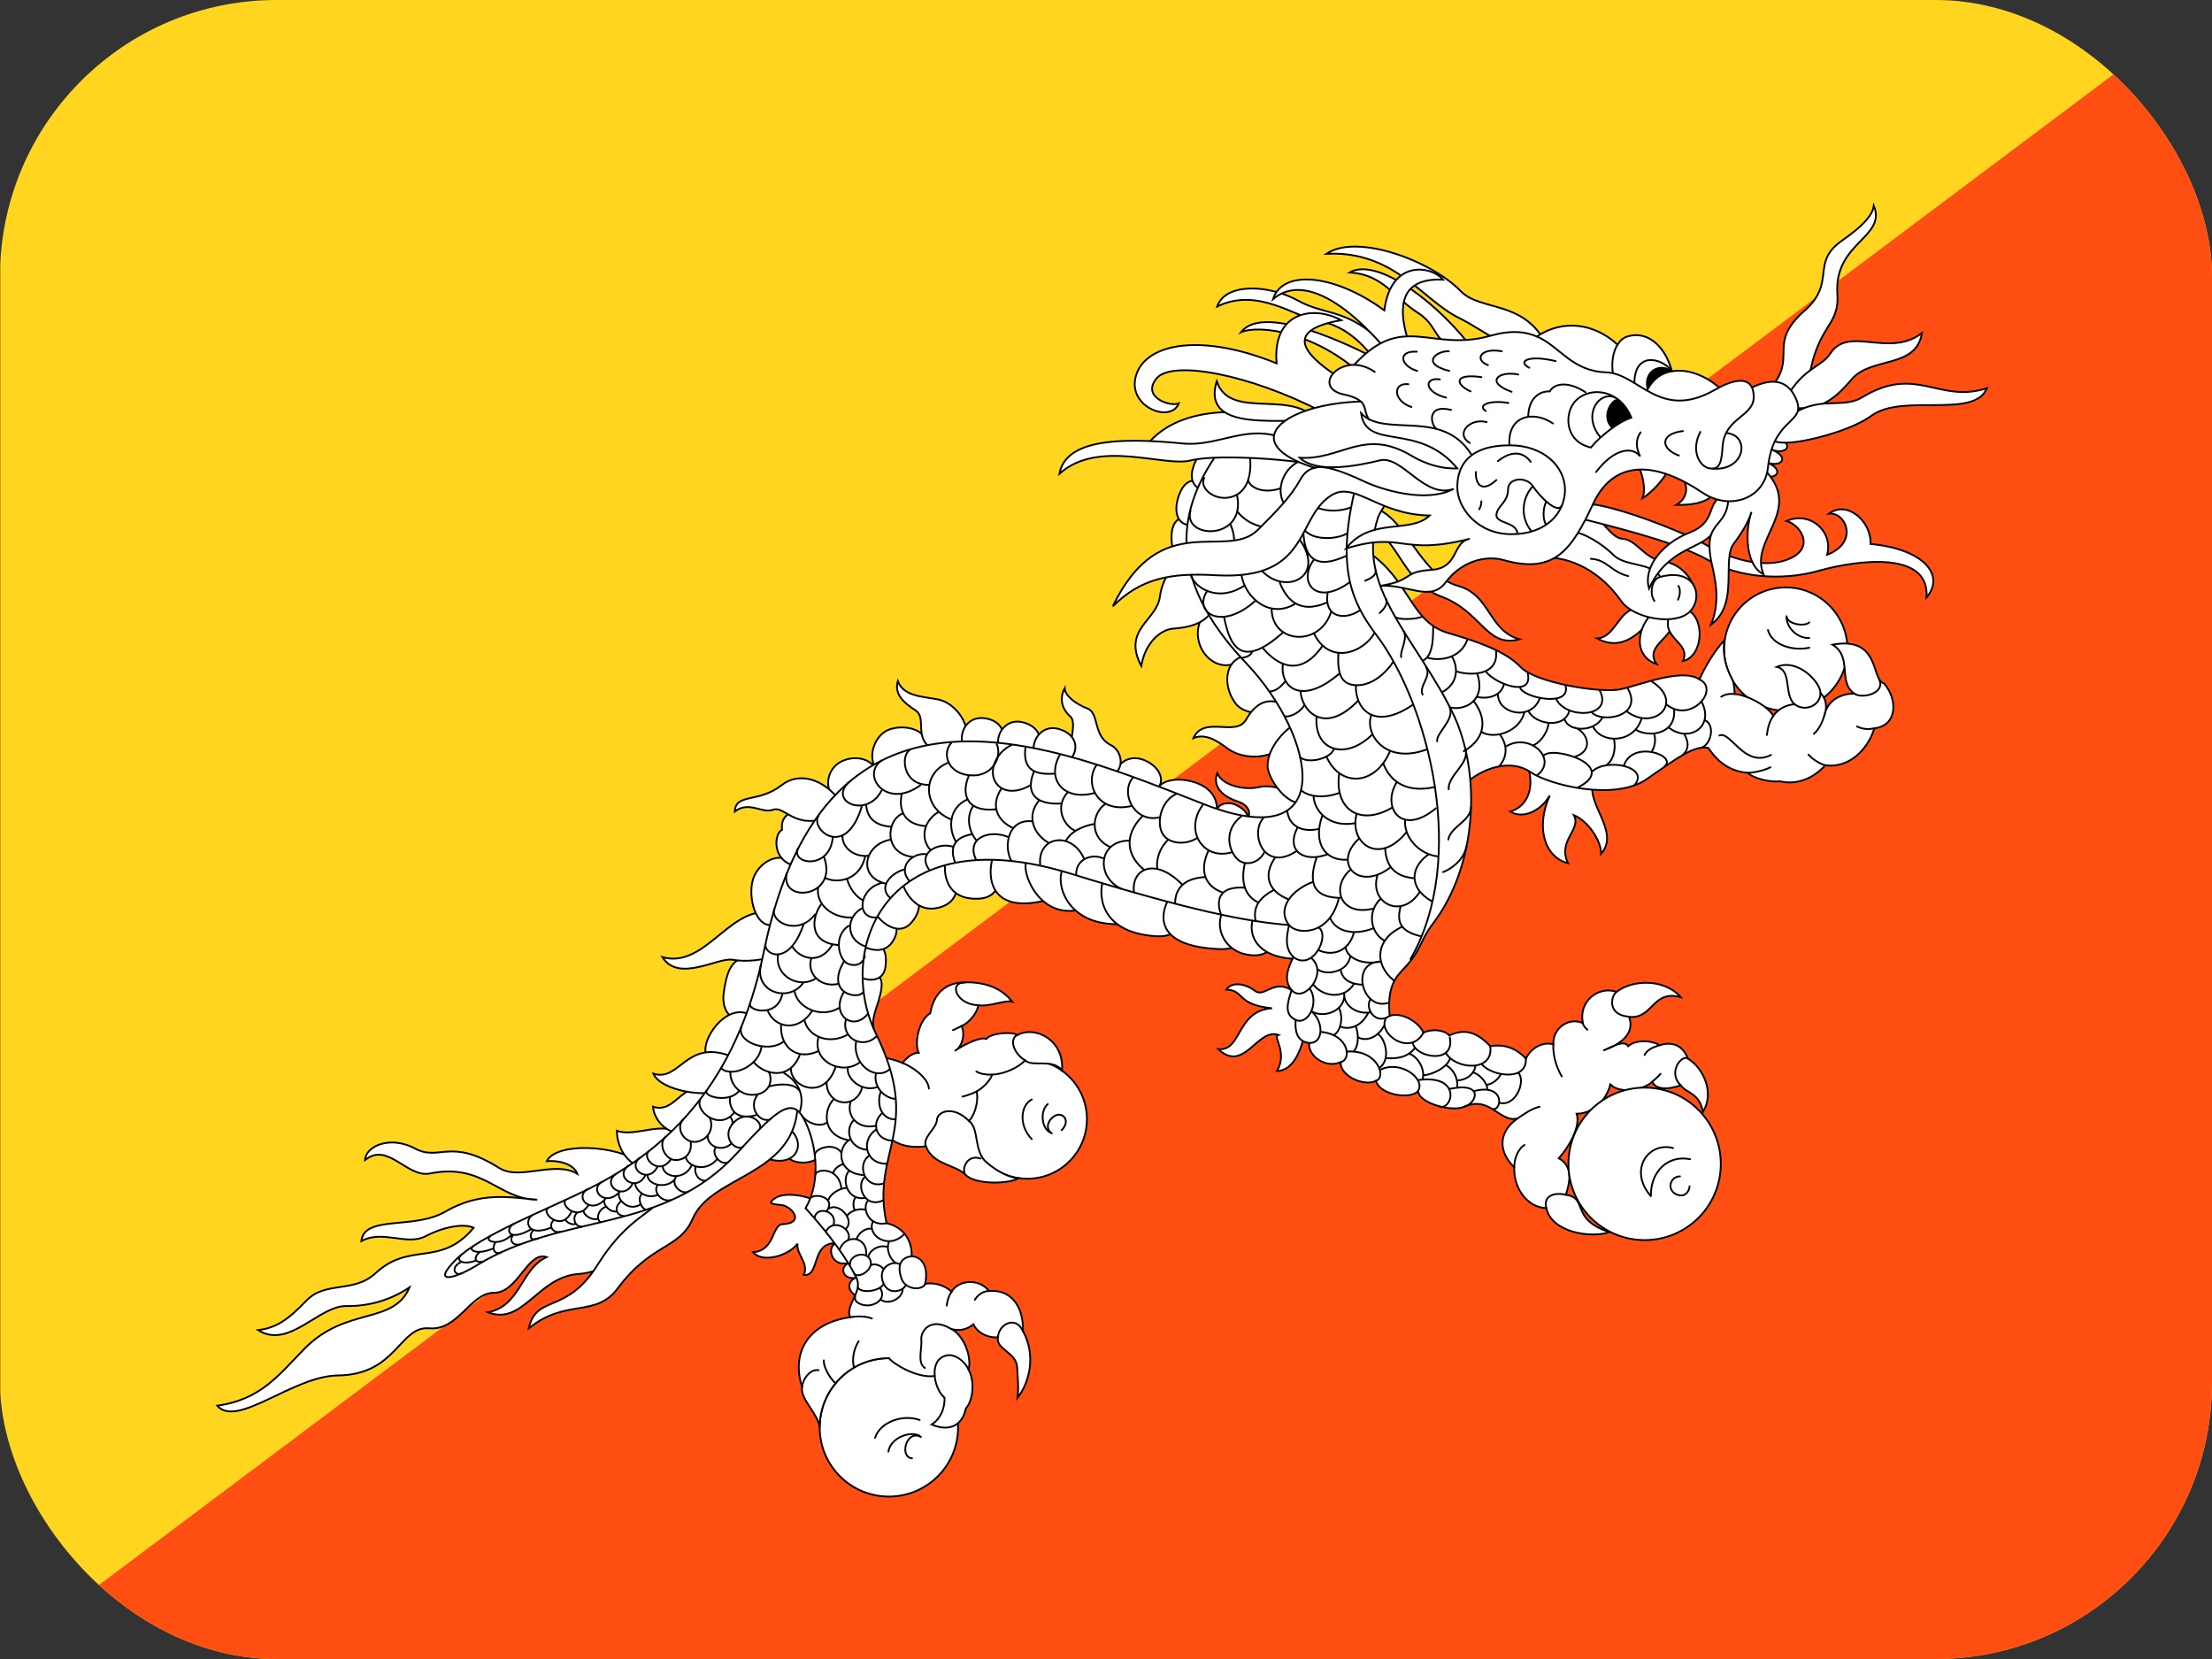 <svg width="16" height="12" viewBox="0 0 16 12" fill="none" xmlns="http://www.w3.org/2000/svg">
<rect x="0" y="0" width="16" height="12" fill="#333333" stroke="none"/>
<g clip-path="url(#clip0_1157_61448)">
<path d="M0.002 0H16.005V12H0.002V0Z" fill="#FFD520"/>
<path d="M0.002 12H16.005V0L0.002 12Z" fill="#FF4E12"/>
<path d="M8.635 3.752C8.535 3.716 8.47 3.768 8.474 3.897C8.477 4.025 8.545 4.099 8.644 4.051L8.635 3.752Z" fill="white" stroke="black" stroke-width="0.013"/>
<path d="M8.722 3.511C8.639 3.445 8.562 3.473 8.523 3.596C8.485 3.719 8.525 3.811 8.635 3.797L8.722 3.511V3.511Z" fill="white" stroke="black" stroke-width="0.013"/>
<path d="M8.861 3.277C8.789 3.199 8.708 3.214 8.651 3.33C8.593 3.445 8.618 3.542 8.729 3.546L8.861 3.277ZM8.77 4.412C8.648 4.457 8.635 4.624 8.712 4.727C8.789 4.83 8.931 4.85 9.008 4.727L8.77 4.412L8.77 4.412Z" fill="white" stroke="black" stroke-width="0.013"/>
<path d="M8.628 4.058C8.512 4.019 8.408 4.175 8.39 4.315C8.367 4.492 8.116 4.55 8.255 4.817C8.284 4.647 8.396 4.553 8.487 4.547C8.577 4.54 8.712 4.521 8.77 4.412L8.628 4.058ZM8.995 4.747C8.86 4.779 8.841 4.959 8.937 5.088C9.02 5.198 9.278 5.172 9.272 5.062L8.995 4.747V4.747ZM9.378 5.832C9.385 5.716 9.198 5.671 9.108 5.693C9.018 5.716 8.846 5.69 8.805 5.593C8.773 5.671 8.82 5.754 8.95 5.796C9.049 5.828 9.047 5.899 9.018 5.931C9.092 5.944 9.311 5.944 9.378 5.832Z" fill="white" stroke="black" stroke-width="0.013"/>
<path d="M9.272 5.091C9.14 5.033 9.062 5.121 9.012 5.207C8.937 5.333 8.709 5.172 8.632 5.339C8.736 5.294 8.843 5.39 8.892 5.423C9.034 5.516 9.308 5.487 9.346 5.268L9.272 5.091Z" fill="white" stroke="black" stroke-width="0.013"/>
<path d="M9.35 5.246C9.218 5.345 9.166 5.464 9.169 5.545C9.173 5.625 9.285 5.803 9.408 5.812C9.479 5.667 9.514 5.361 9.35 5.246ZM8.802 5.867C8.802 5.819 8.873 5.799 8.922 5.815C8.97 5.832 9.044 5.88 9.018 5.931L8.802 5.867ZM8.075 5.603C8.062 5.545 8.155 5.445 8.281 5.5C8.406 5.555 8.422 5.661 8.371 5.703L8.075 5.603Z" fill="white" stroke="black" stroke-width="0.013"/>
<path d="M8.38 5.709C8.371 5.677 8.461 5.613 8.615 5.651C8.77 5.69 8.808 5.789 8.802 5.867L8.38 5.709ZM8.058 5.603C8.139 5.542 8.108 5.426 8.036 5.39C7.904 5.326 7.952 5.159 7.868 5.126C7.785 5.094 7.704 5.036 7.701 4.978C7.659 5.059 7.685 5.133 7.743 5.184C7.801 5.236 7.698 5.445 7.772 5.5L8.058 5.603ZM6.333 5.558C6.265 5.452 6.104 5.471 6.036 5.545C5.969 5.619 5.979 5.729 6.043 5.777L6.333 5.558V5.558ZM6.719 5.4C6.693 5.258 6.523 5.242 6.429 5.278C6.336 5.313 6.272 5.455 6.333 5.558L6.719 5.4H6.719Z" fill="white" stroke="black" stroke-width="0.013"/>
<path d="M6.977 5.381C7.038 5.262 6.919 5.085 6.784 5.059C6.671 5.037 6.537 5.038 6.494 4.927C6.467 5.023 6.539 5.085 6.623 5.139C6.706 5.194 6.607 5.336 6.742 5.416L6.977 5.381Z" fill="white" stroke="black" stroke-width="0.013"/>
<path d="M6.964 5.385C6.936 5.3 6.993 5.186 7.109 5.194C7.224 5.202 7.29 5.286 7.239 5.391L6.964 5.385Z" fill="white" stroke="black" stroke-width="0.013"/>
<path d="M7.221 5.391C7.205 5.303 7.278 5.199 7.391 5.223C7.505 5.247 7.558 5.339 7.493 5.436L7.221 5.391Z" fill="white" stroke="black" stroke-width="0.013"/>
<path d="M7.477 5.432C7.466 5.343 7.543 5.242 7.655 5.272C7.768 5.302 7.816 5.397 7.746 5.49L7.477 5.432ZM5.534 6.907C5.319 6.907 5.266 6.958 5.235 7.181C5.196 7.457 5.573 7.49 5.534 6.907Z" fill="white" stroke="black" stroke-width="0.013"/>
<path d="M5.631 6.617C5.299 6.492 5.119 7.016 4.791 6.923C4.908 7.11 5.193 6.923 5.299 6.942C5.48 6.975 5.869 6.907 5.631 6.617ZM5.415 7.335C5.251 7.261 5.074 7.512 5.106 7.622C5.147 7.761 5.521 7.647 5.415 7.335ZM4.649 8.417C4.739 8.443 4.849 8.494 4.829 8.668C4.81 8.842 4.482 9.196 4.185 9.215C3.889 9.235 3.783 9.592 3.529 9.492C3.767 9.447 3.767 9.177 3.954 9.093C3.818 9.045 3.747 9.351 3.574 9.351C3.4 9.351 3.316 9.627 3.104 9.608C2.891 9.589 2.869 9.945 2.444 9.949C2.118 9.953 1.716 10.333 1.571 10.168C1.887 10.123 2.014 9.948 2.202 9.756C2.505 9.447 2.846 9.586 2.962 9.312C2.827 9.403 2.667 9.45 2.505 9.447C2.307 9.443 2.089 9.763 1.867 9.621C1.996 9.605 2.08 9.55 2.215 9.409C2.353 9.263 2.557 9.357 2.717 9.209C2.968 8.977 3.184 9.17 3.426 8.881C3.358 8.848 3.213 8.871 3.078 8.942C2.943 9.013 2.769 8.893 2.614 8.977C2.634 8.787 2.994 8.896 3.219 8.765C3.474 8.617 3.685 8.66 3.886 8.678C3.606 8.676 3.496 8.41 3.11 8.488C2.942 8.521 2.807 8.256 2.64 8.391C2.645 8.291 2.82 8.211 3.001 8.307C3.181 8.404 3.254 8.223 3.612 8.449C3.76 8.542 4.015 8.391 4.176 8.491C4.155 8.43 4.063 8.391 3.955 8.399C4.023 8.261 4.459 8.278 4.649 8.417L4.649 8.417Z" fill="white" stroke="black" stroke-width="0.013"/>
<path d="M4.935 8.208C4.794 8.098 4.597 8.23 4.462 8.179C4.462 8.269 4.507 8.404 4.655 8.455C4.7 8.423 4.903 8.246 4.935 8.208Z" fill="white" stroke="black" stroke-width="0.013"/>
<path d="M5.158 7.895C4.936 7.783 4.897 8.063 4.723 8.005C4.73 8.085 4.794 8.185 4.936 8.208L5.158 7.895H5.158Z" fill="white" stroke="black" stroke-width="0.013"/>
<path d="M5.29 7.641C4.961 7.512 4.919 7.828 4.726 7.766C4.771 7.876 5.048 7.934 5.19 7.895L5.29 7.641ZM5.74 6.26C5.653 6.137 5.47 6.237 5.441 6.382C5.412 6.527 5.483 6.73 5.605 6.685L5.74 6.26Z" fill="white" stroke="black" stroke-width="0.013"/>
<path d="M5.962 5.873C5.811 5.838 5.637 5.854 5.657 6.002C5.599 6.028 5.583 6.218 5.74 6.26L5.962 5.873V5.873Z" fill="white" stroke="black" stroke-width="0.013"/>
<path d="M6.062 5.774C5.914 5.6 5.749 5.604 5.657 5.677C5.486 5.812 5.32 5.735 5.315 5.87C5.418 5.791 5.509 5.886 5.592 5.857C5.676 5.828 5.737 5.989 5.969 5.922L6.062 5.774ZM5.705 8.372C5.728 8.414 5.866 8.433 5.934 8.362C6.023 8.268 5.924 8.008 5.782 7.989C5.641 7.969 5.628 8.282 5.705 8.372H5.705Z" fill="white" stroke="black" stroke-width="0.013"/>
<path d="M5.544 8.378C5.747 8.452 5.834 8.285 5.724 8.179C5.695 8.214 5.589 8.343 5.544 8.378Z" fill="white" stroke="black" stroke-width="0.013"/>
<path d="M4.784 8.655C4.746 8.771 4.546 8.79 4.321 9.151C4.095 9.512 3.879 9.36 3.825 9.608C4.095 9.389 4.308 9.535 4.469 9.318C4.713 8.99 4.915 9.037 5.01 8.816C5.145 8.501 5.737 8.507 5.769 8.011C5.57 7.973 4.939 8.507 4.784 8.655V8.655ZM9.865 3.787C10.122 3.871 10.129 4.206 10.425 4.315C10.721 4.425 10.75 4.689 10.992 4.624C10.766 4.563 10.782 4.302 10.547 4.238C10.272 4.162 10.167 3.742 9.948 3.678M11.046 5.535C11.091 5.638 11.085 5.822 10.924 5.87C11.011 5.925 11.14 5.873 11.21 5.754C11.104 5.989 11.175 6.202 11.342 6.244C11.262 6.079 11.442 6.002 11.384 5.896C11.491 5.941 11.584 6.086 11.581 6.176C11.719 6.021 11.478 5.815 11.523 5.671L11.046 5.535ZM9.379 7.19C9.221 7.052 9.153 7.226 9.076 7.166C9.003 7.11 8.907 7.102 8.87 7.158C9.005 7.163 8.939 7.267 9.201 7.293C8.939 7.311 8.987 7.604 8.812 7.589C8.999 7.766 9.095 7.432 9.247 7.486C9.201 7.499 9.317 7.605 9.237 7.747C9.367 7.744 9.42 7.564 9.437 7.47L9.379 7.19ZM5.905 8.694C5.847 8.646 5.679 8.623 5.615 8.662C5.55 8.7 5.573 8.71 5.65 8.716C5.727 8.723 5.827 8.848 5.66 8.855C5.583 8.858 5.608 9.045 5.447 9.058C5.513 9.138 5.702 9.085 5.769 8.996C5.756 9.069 5.853 9.135 5.814 9.222C5.934 9.235 5.864 8.98 6.053 8.993C5.975 9.003 6.008 9.177 6.143 9.132C6.062 9.17 6.104 9.264 6.194 9.241C6.136 9.26 6.117 9.334 6.198 9.376C6.275 9.27 6.188 8.89 5.905 8.694ZM12.917 5.141C13.163 5.141 13.363 4.942 13.363 4.695C13.363 4.449 13.163 4.249 12.917 4.249C12.671 4.249 12.471 4.449 12.471 4.695C12.471 4.942 12.671 5.141 12.917 5.141Z" fill="white"/>
<path d="M9.865 3.787C10.122 3.871 10.129 4.206 10.425 4.315C10.721 4.425 10.75 4.689 10.992 4.624C10.766 4.563 10.782 4.302 10.547 4.238C10.272 4.162 10.167 3.742 9.948 3.678M4.784 8.655C4.746 8.771 4.546 8.79 4.321 9.151C4.095 9.512 3.879 9.36 3.825 9.608C4.095 9.389 4.308 9.535 4.469 9.318C4.713 8.99 4.915 9.037 5.01 8.816C5.145 8.501 5.737 8.507 5.769 8.011C5.57 7.973 4.939 8.507 4.784 8.655V8.655ZM11.046 5.535C11.091 5.638 11.085 5.822 10.924 5.87C11.011 5.925 11.14 5.873 11.21 5.754C11.104 5.989 11.175 6.202 11.342 6.244C11.262 6.079 11.442 6.002 11.384 5.896C11.491 5.941 11.584 6.086 11.581 6.176C11.719 6.021 11.478 5.815 11.523 5.671L11.046 5.535ZM9.379 7.19C9.221 7.052 9.153 7.226 9.076 7.166C9.003 7.11 8.907 7.102 8.87 7.158C9.005 7.163 8.939 7.267 9.201 7.293C8.939 7.311 8.987 7.604 8.812 7.589C8.999 7.766 9.095 7.432 9.247 7.486C9.201 7.499 9.317 7.605 9.237 7.747C9.367 7.744 9.42 7.564 9.437 7.47L9.379 7.19ZM5.905 8.694C5.847 8.646 5.679 8.623 5.615 8.662C5.55 8.7 5.573 8.71 5.65 8.716C5.727 8.723 5.827 8.848 5.66 8.855C5.583 8.858 5.608 9.045 5.447 9.058C5.513 9.138 5.702 9.085 5.769 8.996C5.756 9.069 5.853 9.135 5.814 9.222C5.934 9.235 5.864 8.98 6.053 8.993C5.975 9.003 6.008 9.177 6.143 9.132C6.062 9.17 6.104 9.264 6.194 9.241C6.136 9.26 6.117 9.334 6.198 9.376C6.275 9.27 6.188 8.89 5.905 8.694ZM12.917 5.141C13.163 5.141 13.363 4.942 13.363 4.695C13.363 4.449 13.163 4.249 12.917 4.249C12.671 4.249 12.471 4.449 12.471 4.695C12.471 4.942 12.671 5.141 12.917 5.141Z" stroke="black" stroke-width="0.013"/>
<path d="M10.586 5.68C10.721 5.552 10.927 5.487 11.069 5.584C11.21 5.68 11.681 5.796 11.912 5.635C12.144 5.474 12.254 5.391 12.357 5.41C12.434 5.526 12.527 5.581 12.643 5.59C12.679 5.629 12.804 5.661 12.875 5.651C12.978 5.677 13.104 5.645 13.203 5.535C13.358 5.558 13.503 5.442 13.558 5.268C13.722 5.249 13.731 5.065 13.628 4.943C13.532 4.924 13.606 4.599 13.255 4.663C13.403 4.753 13.29 4.933 13.413 5.017C13.329 5.017 13.221 5.053 13.195 5.178C13.228 5.091 13.191 5.033 13.168 5.014C13.171 4.94 13.007 4.758 12.852 4.824C12.964 4.848 12.901 5.027 12.981 5.094C12.923 5.098 12.862 5.127 12.827 5.178C12.785 5.104 12.637 5.027 12.547 5.02C12.547 4.995 12.542 4.943 12.531 4.917C12.49 4.84 12.457 4.748 12.473 4.631C12.395 4.714 12.331 4.83 12.292 4.914C12.17 4.83 11.867 4.953 11.726 4.985C11.584 5.017 11.107 4.94 10.998 4.824C10.889 4.708 10.676 4.637 10.476 4.579C10.202 4.5 10.2 4.199 9.897 3.993C9.89 4.367 10.457 5.552 10.586 5.68H10.586ZM7.431 8.526C7.669 8.526 7.862 8.333 7.862 8.095C7.862 7.857 7.669 7.664 7.431 7.664C7.192 7.664 6.999 7.857 6.999 8.095C6.999 8.333 7.192 8.526 7.431 8.526Z" fill="white" stroke="black" stroke-width="0.013"/>
<path d="M6.4 8.195C6.487 8.307 6.635 8.301 6.697 8.291C6.748 8.427 6.912 8.423 6.983 8.497C7.054 8.571 7.295 8.565 7.366 8.523C7.302 8.517 7.218 8.478 7.138 8.41C7.04 8.329 7.086 8.166 7.009 8.108C7.067 8.043 7.076 7.937 7.064 7.895C7.125 7.86 7.17 7.802 7.176 7.773C7.283 7.767 7.376 7.712 7.415 7.67C7.469 7.721 7.608 7.654 7.682 7.741C7.698 7.528 7.495 7.416 7.36 7.486C7.305 7.457 7.16 7.477 7.134 7.515C7.089 7.496 6.964 7.561 6.906 7.602C6.97 7.567 6.98 7.461 6.954 7.422C7.009 7.4 7.07 7.325 7.076 7.271C7.154 7.284 7.27 7.232 7.321 7.245C7.237 7.136 7.099 7.097 6.957 7.107C6.811 7.115 6.748 7.218 6.729 7.329C6.642 7.38 6.613 7.554 6.645 7.615C6.595 7.614 6.548 7.662 6.529 7.689C6.462 7.66 6.365 7.639 6.296 7.639M6.326 7.464C6.297 7.38 6.336 7.305 6.355 7.239C6.405 7.07 6.375 7.026 6.223 7.049C6.21 7.129 6.288 7.393 6.326 7.464Z" fill="white"/>
<path d="M6.4 8.195C6.487 8.307 6.635 8.301 6.697 8.291C6.748 8.427 6.912 8.423 6.983 8.497C7.054 8.571 7.295 8.565 7.366 8.523C7.302 8.517 7.218 8.478 7.138 8.41C7.04 8.329 7.086 8.166 7.009 8.108C7.067 8.043 7.076 7.937 7.064 7.895C7.125 7.86 7.17 7.802 7.176 7.773C7.283 7.767 7.376 7.712 7.415 7.67C7.469 7.721 7.608 7.654 7.682 7.741C7.698 7.528 7.495 7.416 7.36 7.486C7.305 7.457 7.16 7.477 7.134 7.515C7.089 7.496 6.964 7.561 6.906 7.602C6.97 7.567 6.98 7.461 6.954 7.422C7.009 7.4 7.07 7.325 7.076 7.271C7.154 7.284 7.27 7.232 7.321 7.245C7.237 7.136 7.099 7.097 6.957 7.107C6.811 7.115 6.748 7.218 6.729 7.329C6.642 7.38 6.613 7.554 6.645 7.615C6.595 7.614 6.548 7.662 6.529 7.689C6.462 7.66 6.365 7.639 6.296 7.639M6.326 7.464C6.297 7.38 6.336 7.305 6.355 7.239C6.405 7.07 6.375 7.026 6.223 7.049C6.21 7.129 6.288 7.393 6.326 7.464Z" stroke="black" stroke-width="0.013"/>
<path d="M6.215 7.058C6.254 7.097 6.391 7.114 6.405 6.992C6.422 6.852 6.365 6.797 6.243 6.852C6.233 6.884 6.222 7.016 6.215 7.058Z" fill="white" stroke="black" stroke-width="0.013"/>
<path d="M6.244 6.847C6.296 6.868 6.407 6.91 6.468 6.791C6.519 6.691 6.452 6.614 6.346 6.62C6.32 6.649 6.269 6.752 6.244 6.847Z" fill="white" stroke="black" stroke-width="0.013"/>
<path d="M6.339 6.611C6.352 6.649 6.484 6.778 6.581 6.685C6.677 6.591 6.677 6.453 6.533 6.401C6.494 6.408 6.378 6.543 6.339 6.611V6.611Z" fill="white" stroke="black" stroke-width="0.013"/>
<path d="M6.532 6.402C6.561 6.482 6.651 6.62 6.819 6.556C6.986 6.492 6.915 6.282 6.838 6.241C6.793 6.244 6.609 6.327 6.532 6.402Z" fill="white" stroke="black" stroke-width="0.013"/>
<path d="M6.838 6.241C6.826 6.311 6.838 6.505 7.067 6.501C7.296 6.498 7.231 6.231 7.173 6.192C7.08 6.192 6.922 6.196 6.838 6.241Z" fill="white" stroke="black" stroke-width="0.013"/>
<path d="M7.183 6.202C7.157 6.256 7.099 6.617 7.547 6.517C7.604 6.504 7.756 6.173 7.183 6.202Z" fill="white" stroke="black" stroke-width="0.013"/>
<path d="M7.427 6.234C7.382 6.279 7.498 6.643 7.801 6.582C8.103 6.521 7.849 6.176 7.427 6.234Z" fill="white" stroke="black" stroke-width="0.013"/>
<path d="M7.685 6.289C7.637 6.389 7.709 6.685 8.083 6.685C8.421 6.685 8.065 6.295 7.685 6.289Z" fill="white" stroke="black" stroke-width="0.013"/>
<path d="M7.978 6.376C7.954 6.431 7.924 6.745 8.364 6.772C8.683 6.791 8.606 6.34 7.978 6.376Z" fill="white" stroke="black" stroke-width="0.013"/>
<path d="M8.451 6.508C8.397 6.604 8.339 6.846 8.822 6.865C9.131 6.878 8.941 6.514 8.451 6.508Z" fill="white" stroke="black" stroke-width="0.013"/>
<path d="M8.854 6.582C8.783 6.678 8.835 6.868 9.015 6.904C9.24 6.949 9.272 6.736 9.118 6.633C8.963 6.53 8.854 6.582 8.854 6.582V6.582Z" fill="white" stroke="black" stroke-width="0.013"/>
<path d="M9.073 6.627C9.021 6.717 9.053 6.936 9.395 6.936C9.466 6.936 9.736 6.659 9.073 6.627ZM6.43 10.825C6.706 10.825 6.93 10.601 6.93 10.325C6.93 10.048 6.706 9.824 6.43 9.824C6.153 9.824 5.929 10.048 5.929 10.325C5.929 10.601 6.153 10.825 6.43 10.825Z" fill="white" stroke="black" stroke-width="0.013"/>
<path d="M10.103 3.543C10.064 3.581 9.984 3.697 9.968 3.742C9.8 4.244 10.247 4.62 10.509 5.159C10.715 5.584 10.689 6.253 10.367 6.678C10.257 6.824 10.29 6.865 10.148 7.013C10.094 7.07 10.032 7.142 10.052 7.348C10.142 7.316 10.27 7.4 10.296 7.47C10.361 7.438 10.451 7.451 10.483 7.49C10.592 7.438 10.682 7.464 10.779 7.567C10.863 7.554 10.953 7.567 11.037 7.657C11.082 7.567 11.172 7.535 11.236 7.554C11.23 7.438 11.346 7.355 11.449 7.4C11.417 7.245 11.558 7.129 11.694 7.174C11.809 7.084 12.041 7.078 12.157 7.213C11.951 7.155 11.957 7.374 11.784 7.355C11.829 7.483 11.713 7.557 11.597 7.599C11.671 7.564 11.751 7.522 11.777 7.567C11.842 7.511 11.97 7.532 12.003 7.561C12.088 7.533 12.17 7.554 12.209 7.657C12.325 7.728 12.402 7.908 12.318 8.043C12.292 7.902 12.196 7.908 12.157 7.85C12.067 7.883 11.977 7.883 11.951 7.825C11.899 7.876 11.726 7.921 11.648 7.844C11.619 7.96 11.52 8.056 11.404 8.056C11.436 8.147 11.346 8.301 11.275 8.378C11.384 8.436 11.352 8.565 11.326 8.642C11.494 8.668 11.352 8.816 11.642 8.913C11.5 8.958 11.223 8.913 11.185 8.739C11.043 8.733 10.947 8.591 10.953 8.443C10.844 8.34 10.827 8.192 10.979 8.089C10.85 8.127 10.779 7.921 10.592 8.005C10.499 8.047 10.254 7.976 10.258 7.889C10.219 7.953 9.984 7.928 9.952 7.818C9.874 7.86 9.694 7.789 9.697 7.683C9.597 7.728 9.462 7.647 9.469 7.544C9.375 7.532 9.366 7.448 9.372 7.377C9.288 7.338 9.311 7.258 9.343 7.161C9.285 7.097 9.311 7.007 9.356 6.923C9.292 6.859 9.305 6.781 9.324 6.691C9.015 6.666 8.628 6.591 7.74 6.318C6.4 5.906 6.04 6.872 6.336 7.477C6.678 8.175 6.297 8.327 6.413 8.848C6.536 8.874 6.6 8.977 6.594 9.087C6.666 9.09 6.718 9.157 6.692 9.286C6.753 9.275 6.832 9.293 6.883 9.344C6.928 9.261 7.077 9.241 7.154 9.338C7.321 9.325 7.405 9.46 7.399 9.628C7.489 9.789 7.457 9.985 7.36 10.111C7.37 10.043 7.36 9.946 7.357 9.888C7.351 9.782 7.202 9.76 7.218 9.673C7.141 9.679 7.067 9.637 7.041 9.579C6.996 9.618 6.932 9.631 6.877 9.611C6.964 9.65 7.032 9.805 7.006 9.908C7.051 9.985 7.041 10.127 6.986 10.188C6.961 10.313 6.864 10.358 6.739 10.304C6.809 10.259 6.835 10.178 6.832 10.11C6.787 10.072 6.764 9.998 6.761 9.953C6.636 9.972 6.462 9.866 6.43 9.824C6.153 9.824 5.929 10.048 5.929 10.325C5.916 10.222 5.786 10.12 5.802 10.033C5.724 9.795 5.834 9.573 6.149 9.528C6.111 9.438 6.246 9.344 6.194 9.241C6.129 9.11 6.008 8.939 5.827 8.739C5.937 8.552 5.905 8.301 5.84 8.147C5.748 7.925 5.66 7.979 5.332 8.34C4.796 8.927 4.082 8.765 3.451 9.151C3.284 9.254 3.117 9.293 3.297 9.112C3.477 8.932 3.954 8.752 4.263 8.597C4.841 8.308 5.332 7.825 5.525 6.884C5.979 4.675 7.65 5.403 8.706 5.816C9.697 6.203 9.517 5.326 9.015 4.798C8.411 4.164 8.532 3.665 8.815 3.266C9.324 3.195 10.299 3.372 10.103 3.543L10.103 3.543Z" fill="white" stroke="black" stroke-width="0.013"/>
<path d="M11.896 8.97C12.201 8.97 12.447 8.723 12.447 8.419C12.447 8.114 12.201 7.867 11.896 7.867C11.592 7.867 11.345 8.114 11.345 8.419C11.345 8.723 11.592 8.97 11.896 8.97Z" fill="white" stroke="black" stroke-width="0.013"/>
<path d="M9.794 3.568C9.672 4.109 9.775 4.354 9.955 4.592C10.328 5.084 10.625 6.208 10.2 6.942" stroke="black" stroke-width="0.013"/>
<path d="M10.438 6.308C10.489 6.289 10.586 6.228 10.608 6.121M10.476 6.073C10.492 5.98 10.637 5.94 10.64 5.84M10.479 5.709C10.47 5.613 10.624 5.526 10.602 5.429M10.396 5.362C10.383 5.307 10.525 5.204 10.486 5.117M10.29 5.024C10.261 4.962 10.357 4.892 10.315 4.827M10.135 4.753C10.125 4.711 10.185 4.619 10.153 4.565M9.98 4.434C9.993 4.418 10.045 4.38 10.024 4.331M9.874 4.201C9.895 4.19 9.958 4.17 9.95 4.124" stroke="black" stroke-width="0.013" stroke-linecap="round"/>
<path d="M6.652 10.271C6.523 10.226 6.362 10.291 6.33 10.4M6.426 10.5C6.442 10.39 6.61 10.342 6.661 10.394C6.555 10.336 6.503 10.542 6.597 10.548M7.463 7.953C7.386 7.992 7.363 8.134 7.463 8.24M7.579 7.986C7.524 8.031 7.527 8.166 7.608 8.198C7.54 8.15 7.608 8.066 7.656 8.063C7.704 8.06 7.736 8.118 7.679 8.175M12.102 8.304C11.922 8.256 11.777 8.465 11.941 8.652C11.938 8.472 12.067 8.352 12.225 8.385M12.152 8.509C12.108 8.509 12.083 8.544 12.083 8.578C12.083 8.613 12.114 8.647 12.163 8.647C12.196 8.647 12.221 8.61 12.221 8.581M12.788 4.557C12.817 4.666 12.968 4.711 13.087 4.685M13.087 4.615C12.994 4.618 12.917 4.531 12.923 4.457C12.923 4.512 13.049 4.537 13.087 4.502" stroke="black" stroke-width="0.013" stroke-linecap="round" stroke-linejoin="round"/>
<path d="M6.697 8.291C6.671 8.227 6.774 8.163 6.777 8.101C6.78 8.04 6.893 7.992 7.009 8.108M6.954 7.422C6.932 7.432 6.912 7.445 6.893 7.451M7.176 7.773C7.149 7.775 7.093 7.771 7.062 7.75M7.064 7.895C7.041 7.907 6.991 7.926 6.962 7.932M5.959 9.84C5.956 9.898 6.014 9.982 6.046 10.007M6.211 9.702C6.178 9.75 6.159 9.834 6.178 9.891M6.69 9.895C6.632 9.856 6.671 9.756 6.664 9.692C6.658 9.627 6.732 9.524 6.877 9.611M6.149 9.528C6.207 9.518 6.268 9.521 6.307 9.537M6.883 9.344C6.858 9.38 6.851 9.418 6.848 9.444M7.154 9.338C7.109 9.338 7.07 9.37 7.051 9.402M6.529 7.689C6.581 7.707 6.714 7.789 6.719 7.874M7.077 7.271C6.919 7.268 6.858 7.107 6.977 7.107M7.36 7.486C7.299 7.512 7.328 7.618 7.415 7.67M6.983 8.497C6.953 8.459 6.993 8.346 7.093 8.38M7.218 9.673C7.225 9.574 7.349 9.516 7.398 9.627M6.761 9.953C6.753 9.845 6.808 9.809 6.856 9.803C6.904 9.796 6.973 9.837 7.006 9.907M5.802 10.033C5.808 9.969 5.863 9.901 5.921 9.911M11.693 7.174C11.651 7.205 11.624 7.342 11.783 7.354M11.449 7.4C11.449 7.416 11.47 7.438 11.482 7.448M12.209 7.657C12.167 7.625 12.059 7.755 12.157 7.85M11.185 8.739C11.161 8.647 11.246 8.623 11.326 8.642M10.979 8.089C11.027 8.056 11.075 8.021 11.136 8.005M10.953 8.443C10.953 8.365 10.992 8.301 11.027 8.282M11.236 7.554C11.23 7.647 11.268 7.738 11.297 7.786M12.002 7.561C11.956 7.575 11.914 7.593 11.896 7.631M11.951 7.825C11.973 7.805 11.999 7.783 12.011 7.767M13.168 5.014C13.168 5.104 13.055 5.152 12.981 5.094M13.413 5.017C13.463 5.056 13.635 5.019 13.595 4.919M13.203 5.535C13.168 5.529 13.107 5.49 13.081 5.458M13.557 5.268C13.5 5.281 13.461 5.268 13.432 5.255M12.643 5.59C12.675 5.59 12.752 5.577 12.806 5.55M12.546 5.02C12.505 5.016 12.474 5.024 12.45 5.04M13.195 5.178C13.184 5.218 13.155 5.281 13.12 5.308" stroke="black" stroke-width="0.013" stroke-linecap="round"/>
<path d="M12.437 5.32C12.518 5.284 12.617 5.558 12.81 5.461M12.827 5.178C12.801 5.213 12.785 5.268 12.781 5.316" stroke="black" stroke-width="0.013" stroke-linecap="round" stroke-linejoin="round"/>
<path d="M8.976 4.76C9.002 4.756 9.047 4.747 9.057 4.714M5.663 7.757C5.76 7.812 5.827 7.905 5.785 8.043M10.09 4.463C10.119 4.483 10.228 4.483 10.29 4.46M10.367 4.528C10.364 4.573 10.377 4.743 10.29 4.779M10.322 4.756C10.402 4.782 10.563 4.772 10.615 4.624M10.502 4.75C10.544 4.814 10.557 4.94 10.431 5.007M10.534 4.856C10.628 4.888 10.843 4.892 10.821 4.708M10.747 4.856C10.811 4.946 11.095 5.053 11.05 4.866M10.486 5.117C10.595 5.143 10.75 5.068 10.686 4.875M10.995 4.972C11.011 5.046 11.371 5.123 11.323 4.956M11.255 5.053C11.323 5.207 11.681 5.194 11.568 4.988M11.51 5.149C11.581 5.236 11.896 5.184 11.771 4.975M11.767 5.146C11.964 5.294 12.192 5.081 11.944 4.927M12.057 5.098C12.231 5.236 12.444 4.985 12.292 4.914M10.682 5.04C10.737 5.056 10.853 5.049 10.879 4.949M10.835 5.017C10.829 5.163 11.075 5.22 11.138 5.051M11.056 5.143C11.101 5.239 11.317 5.278 11.352 5.139M11.317 5.204C11.352 5.3 11.539 5.291 11.59 5.191M11.523 5.255C11.581 5.381 11.819 5.381 11.874 5.197M11.832 5.278C11.925 5.336 12.125 5.313 12.109 5.133M12.07 5.262C12.209 5.374 12.405 5.265 12.308 5.075M12.299 5.41C12.373 5.397 12.411 5.249 12.334 5.21M10.583 5.436C10.737 5.352 10.766 5.21 10.66 5.072M10.715 5.294C10.811 5.352 10.995 5.291 11.027 5.149M10.847 5.31C10.901 5.381 10.911 5.468 10.84 5.548M10.892 5.4C11.062 5.294 11.275 5.49 11.117 5.609M11.088 5.391C11.127 5.381 11.194 5.31 11.201 5.23M11.165 5.465C11.236 5.391 11.719 5.542 11.413 5.696M11.391 5.262C11.484 5.297 11.532 5.429 11.391 5.474M11.513 5.584C11.616 5.478 11.938 5.545 11.822 5.68M11.745 5.542C11.803 5.345 12.147 5.468 12.035 5.548M11.674 5.345C11.684 5.384 11.687 5.481 11.623 5.532M11.964 5.307C11.977 5.339 11.974 5.4 11.945 5.439M12.183 5.31C12.202 5.345 12.234 5.413 12.163 5.468M9.427 3.829C9.43 4.012 9.494 4.135 9.742 4.019M9.504 4.048C9.382 4.212 9.52 4.389 9.762 4.212M9.127 4.128C9.295 4.309 9.594 4.177 9.401 3.903M9.604 4.283C9.572 4.46 9.717 4.495 9.836 4.415M8.979 4.157C9.01 4.335 9.192 4.476 9.369 4.367M9.198 4.402C9.198 4.657 9.549 4.685 9.63 4.421M9.504 4.582C9.617 4.814 9.861 4.721 9.942 4.579M9.256 4.212C9.301 4.325 9.391 4.45 9.601 4.357M8.612 4.157C8.641 4.251 8.809 4.363 9.002 4.235M8.731 4.277C8.628 4.428 8.834 4.57 9.082 4.344M8.854 4.463C8.896 4.676 8.979 4.846 9.282 4.573M9.13 4.682C9.24 4.817 9.407 4.901 9.565 4.673" stroke="black" stroke-width="0.013"/>
<path d="M9.681 4.721C9.671 4.882 9.704 4.962 9.829 4.956C9.928 4.951 10.022 4.872 10.077 4.788M9.807 4.956C9.803 5.139 9.948 5.284 10.219 5.098M9.919 5.172C9.868 5.31 10.022 5.535 10.325 5.419M9.279 4.805C9.259 4.982 9.424 5.101 9.688 4.872M9.407 5.001C9.417 5.146 9.581 5.32 9.823 5.069M9.523 5.185C9.504 5.432 9.733 5.503 9.926 5.313M9.179 5.001C9.23 5.004 9.272 4.959 9.298 4.927M9.288 5.181C9.333 5.191 9.411 5.149 9.436 5.097M9.401 5.474C9.453 5.529 9.626 5.49 9.649 5.416M9.594 5.471C9.691 5.696 9.948 5.687 10.055 5.432M10.006 5.523C10.055 5.655 10.177 5.738 10.377 5.693M10.103 5.658C9.99 5.841 10.138 6.057 10.389 5.844M10.164 5.931C10.151 6.047 10.258 6.179 10.402 6.195M9.687 5.593C9.649 5.854 9.836 5.98 10.071 5.841M9.414 5.719C9.475 5.767 9.585 5.774 9.688 5.735M9.813 5.886C9.755 6.105 9.98 6.263 10.174 6.018M9.501 5.754C9.504 5.867 9.614 5.989 9.804 5.954M10.335 6.179C10.206 6.266 10.18 6.421 10.36 6.521M10.019 6.134C10.026 6.266 10.087 6.34 10.232 6.353M9.829 6.067C9.636 6.244 9.826 6.45 10.055 6.276M9.964 6.331C9.9 6.533 10.142 6.656 10.27 6.45M9.565 5.899C9.494 6.099 9.585 6.231 9.749 6.218M9.311 5.861C9.321 5.98 9.424 6.022 9.539 5.996M9.385 5.986C9.298 6.154 9.43 6.244 9.604 6.179M10.132 6.553C10.103 6.659 10.119 6.736 10.277 6.772M10.142 6.704C9.951 6.791 9.935 6.975 10.084 7.094M9.988 6.5C9.889 6.59 9.908 6.746 10.018 6.807M9.143 5.912C9.034 6.02 9.139 6.318 9.38 6.155M9.771 6.289C9.623 6.411 9.691 6.633 9.935 6.572M9.526 6.195C9.449 6.414 9.523 6.492 9.697 6.495" stroke="black" stroke-width="0.013"/>
<path d="M8.982 5.902C8.85 6.002 8.886 6.144 8.944 6.208C9.002 6.273 9.111 6.244 9.147 6.16M8.705 5.816C8.557 6.005 8.705 6.231 8.915 6.163M9.498 6.379C9.346 6.434 9.231 6.571 9.324 6.691C9.378 6.762 9.617 6.772 9.684 6.498M9.224 6.202C9.137 6.327 9.166 6.446 9.327 6.508M9.214 6.437C9.121 6.488 9.06 6.55 9.082 6.662M9.005 6.241C8.97 6.392 9.011 6.485 9.105 6.53M9.002 6.421C8.857 6.411 8.783 6.472 8.831 6.614M8.844 6.456C8.702 6.405 8.68 6.282 8.741 6.153M8.722 6.344C8.567 6.35 8.5 6.427 8.5 6.533" stroke="black" stroke-width="0.013"/>
<path d="M8.512 5.741C8.4 5.79 8.364 5.941 8.406 6.025C8.448 6.108 8.58 6.115 8.661 6.06M8.197 5.622C8.094 5.738 8.213 5.964 8.397 5.909M7.933 5.532C7.836 5.667 7.943 5.893 8.191 5.828M8.203 6.456C8.178 6.295 8.345 6.189 8.551 6.398M8.451 6.073C8.39 6.128 8.361 6.215 8.371 6.286M7.669 5.455C7.563 5.635 7.692 5.799 7.92 5.735M8.265 5.902C8.113 6.054 8.165 6.205 8.277 6.292M8.168 6.08C7.939 6.083 7.927 6.347 8.113 6.43M7.994 5.816C7.901 5.88 7.872 6.057 8.033 6.128M7.988 6.212C7.891 6.166 7.775 6.221 7.785 6.334M7.843 6.215C7.756 6.009 7.502 6.044 7.524 6.257M7.914 5.96C7.859 5.97 7.749 6.002 7.708 6.086M7.724 5.729C7.621 5.844 7.701 5.983 7.785 6.012M7.418 5.403C7.399 5.542 7.453 5.609 7.627 5.596M7.479 5.58C7.411 5.748 7.501 5.822 7.675 5.812M7.518 5.787C7.415 5.909 7.485 6.041 7.585 6.096M7.469 5.941C7.286 5.919 7.257 6.131 7.318 6.231" stroke="black" stroke-width="0.013"/>
<path d="M7.321 5.387C7.208 5.436 7.144 5.577 7.205 5.664C7.266 5.751 7.389 5.722 7.456 5.677M7.244 5.703C7.151 5.844 7.234 5.951 7.334 5.992" stroke="black" stroke-width="0.013"/>
<path d="M6.883 5.371C6.809 5.448 6.854 5.606 7.035 5.609C7.18 5.612 7.253 5.474 7.208 5.378M7.009 5.609C6.951 5.738 6.986 5.877 7.205 5.854M7.299 6.057C7.163 5.996 6.983 6.057 7.06 6.218M7.041 5.828C6.986 5.906 7.006 6.015 7.067 6.083M7.031 6.034C6.941 6.05 6.854 6.099 6.909 6.24M6.896 6.125C6.78 6.089 6.632 6.173 6.722 6.292M6.703 6.179C6.603 6.163 6.484 6.269 6.581 6.376M6.542 6.289C6.452 6.311 6.346 6.414 6.439 6.495M6.996 5.783C6.867 5.841 6.854 5.986 6.916 6.092M6.861 5.516C6.667 5.59 6.671 5.848 6.883 5.928M6.793 5.87C6.677 5.938 6.655 6.067 6.732 6.15M6.59 5.42C6.513 5.445 6.519 5.684 6.725 5.677M6.378 5.5C6.223 5.603 6.41 5.864 6.661 5.677M6.523 5.741C6.5 5.848 6.529 5.963 6.7 5.976M6.532 5.883C6.41 5.928 6.387 6.179 6.609 6.199M6.143 5.655C5.985 5.799 6.272 5.925 6.378 5.716M5.924 5.896C5.847 5.989 6.117 6.234 6.236 5.825M6.265 5.819C6.271 5.915 6.329 5.973 6.449 5.98M6.445 6.073C6.255 6.102 6.194 6.34 6.407 6.392M6.094 6.041C6.088 6.131 6.181 6.205 6.288 6.189M6.384 6.385C6.21 6.424 6.188 6.649 6.342 6.636M6.262 6.846C6.117 6.802 6.114 6.63 6.242 6.566" stroke="black" stroke-width="0.013"/>
<path d="M6.143 6.694C6.021 6.768 6.069 6.945 6.133 6.971C6.198 6.997 6.249 6.965 6.256 6.91M6.246 7.158C6.259 7.242 5.948 7.209 6.108 6.949M6.106 7.173C6.001 7.337 6.172 7.47 6.28 7.33M6.12 7.371C6.079 7.503 6.238 7.598 6.341 7.495M5.773 6.134C5.715 6.253 6.004 6.298 6.024 6.054M5.692 6.311C5.634 6.543 6.072 6.495 5.959 6.195M5.969 6.35C6.03 6.385 6.214 6.389 6.259 6.192M6.127 6.356C6.14 6.418 6.194 6.492 6.246 6.514M5.918 6.418C5.898 6.543 6.024 6.646 6.169 6.636M5.94 6.54C5.869 6.637 5.847 6.823 6.069 6.836M5.602 6.572C5.567 6.672 5.776 6.775 5.898 6.611M5.538 6.826C5.52 6.902 5.708 7.003 5.814 6.681M5.731 6.846C5.776 6.926 5.927 6.991 6.021 6.833M5.869 6.93C5.831 7.042 5.937 7.148 6.066 7.116M5.628 6.904C5.602 7.065 5.789 7.158 5.905 7.074M5.505 6.975C5.451 7.181 5.715 7.258 5.814 7.103M5.747 7.165C5.757 7.28 5.937 7.38 6.079 7.284M5.425 7.261C5.412 7.313 5.628 7.364 5.66 7.184M5.551 7.306C5.602 7.438 5.776 7.47 5.876 7.309M5.818 7.374C5.84 7.496 5.998 7.564 6.137 7.48M6.194 7.528C6.159 7.693 6.33 7.825 6.436 7.734M5.921 7.499C5.869 7.68 6.095 7.783 6.22 7.683M5.65 7.409C5.638 7.577 5.769 7.676 5.921 7.602M5.364 7.425C5.319 7.535 5.557 7.625 5.67 7.532M5.216 7.725C5.277 7.796 5.489 7.725 5.509 7.567M5.451 7.683C5.528 7.773 5.712 7.821 5.786 7.628M5.721 7.728C5.718 7.866 5.966 7.966 6.046 7.712M6.338 7.762C6.315 7.829 6.368 7.937 6.479 7.95M6.133 7.72C6.117 7.797 6.23 7.905 6.349 7.862M6.372 7.894C6.339 7.977 6.367 8.098 6.479 8.097M6.383 8.05C6.299 8.121 6.334 8.246 6.455 8.251M6.339 8.169C6.22 8.249 6.262 8.426 6.42 8.417M5.979 7.828C5.979 8.002 6.194 8.027 6.236 7.866M6.153 7.969C6.12 8.072 6.204 8.172 6.336 8.143M6.178 9.212C6.207 9.254 6.326 9.183 6.294 9.112C6.262 9.042 6.136 9.08 6.149 9.154M6.265 9.083C6.281 8.942 6.114 8.919 6.072 9.042M6.133 8.971C6.175 8.9 6.033 8.803 5.975 8.906M6.027 8.864C6.066 8.761 5.905 8.716 5.892 8.81M5.856 8.674C5.876 8.623 6.056 8.655 5.979 8.761M6.117 8.89C6.188 8.826 6.069 8.694 5.995 8.742M6.594 9.087C6.537 9.093 6.479 9.13 6.521 9.249C6.55 9.332 6.674 9.336 6.692 9.286" stroke="black" stroke-width="0.013"/>
<path d="M6.511 9.146C6.457 9.111 6.338 9.17 6.392 9.286C6.433 9.373 6.537 9.338 6.553 9.293M6.204 9.312C6.231 9.36 6.368 9.339 6.392 9.286M6.297 9.153C6.326 9.133 6.379 9.157 6.391 9.181M6.288 8.359C6.194 8.42 6.252 8.607 6.397 8.559M6.259 8.51C6.185 8.568 6.252 8.749 6.391 8.681M6.281 8.681C6.23 8.732 6.28 8.876 6.413 8.848M6.262 8.752C6.233 8.739 6.157 8.748 6.125 8.797M6.178 8.1C6.107 8.167 6.141 8.306 6.273 8.317M6.152 8.241C6.051 8.291 6.051 8.492 6.254 8.5M6.144 8.468C6.088 8.513 6.115 8.687 6.26 8.665M6.191 8.658C6.17 8.679 6.167 8.732 6.185 8.755M6.127 8.592C6.075 8.594 6.007 8.631 5.99 8.684M5.896 8.497C5.916 8.446 6.075 8.449 6.086 8.6M6.102 8.42C6.08 8.425 6.036 8.446 6.025 8.489M6.033 7.949C5.964 8.011 5.93 8.209 6.141 8.248M5.893 8.357C5.893 8.304 6.036 8.259 6.086 8.338M5.801 8.069C5.822 8.109 5.922 8.164 5.983 8.119M5.283 7.754C5.28 7.847 5.357 7.931 5.463 7.918C5.57 7.905 5.592 7.812 5.56 7.751M5.479 7.921C5.409 8.008 5.495 8.13 5.576 8.095M5.56 7.86C5.602 7.844 5.74 7.825 5.782 7.889M5.112 7.886C5.08 7.934 5.28 7.982 5.347 7.889M5.28 7.937C5.273 8.002 5.306 8.111 5.47 8.066" stroke="black" stroke-width="0.013"/>
<path d="M5.496 8.166C5.521 8.111 5.399 8.021 5.306 8.121C5.212 8.22 5.319 8.333 5.376 8.294M5.067 7.95C5.019 8.034 5.206 8.187 5.312 8.045" stroke="black" stroke-width="0.013"/>
<path d="M4.944 8.095C4.876 8.164 4.96 8.291 5.061 8.253C5.163 8.214 5.153 8.108 5.129 8.08" stroke="black" stroke-width="0.013"/>
<path d="M4.813 8.224C4.758 8.274 4.811 8.391 4.887 8.391C4.963 8.391 5.009 8.332 4.995 8.256M5.12 8.214C5.111 8.288 5.22 8.34 5.291 8.271M5.294 8.135C5.304 8.119 5.296 8.092 5.28 8.079M4.696 8.324C4.633 8.373 4.768 8.512 4.853 8.385M5.18 8.296C5.14 8.335 5.204 8.436 5.269 8.406M4.96 8.367C4.969 8.436 5.105 8.488 5.19 8.381M5.034 8.436C5.013 8.48 5.055 8.549 5.106 8.539M6.315 8.834C6.265 8.932 6.425 9.046 6.54 8.927M6.431 8.98C6.407 9.033 6.436 9.108 6.479 9.135M6.28 9.091C6.291 9.043 6.36 8.998 6.423 9.021M6.196 8.964C6.206 8.921 6.263 8.877 6.307 8.889M9.987 6.955C9.758 6.958 9.855 7.325 10.051 7.251M9.913 7.226C9.868 7.3 9.955 7.417 10.051 7.348M10.026 7.363C9.958 7.475 10.2 7.647 10.296 7.47M10.219 7.538C10.222 7.644 10.531 7.712 10.486 7.499M10.457 7.615C10.531 7.741 10.808 7.754 10.779 7.567M10.718 7.696C10.776 7.779 11.046 7.831 11.037 7.657M9.62 6.637C9.658 6.736 9.79 6.772 9.935 6.714M9.536 6.707C9.626 6.765 9.494 7.029 9.356 6.923M9.536 6.872C9.636 6.92 9.758 6.884 9.794 6.743M9.733 6.852C9.742 6.926 9.849 6.984 9.987 6.955M9.485 6.93C9.614 7.039 9.427 7.264 9.343 7.161M9.533 7.013C9.594 7.058 9.752 7.032 9.768 6.913M9.697 7.013C9.71 7.09 9.771 7.119 9.858 7.123M9.498 7.119C9.562 7.209 9.723 7.235 9.794 7.116M9.913 7.322C9.813 7.341 9.716 7.271 9.723 7.184C9.736 7.306 9.584 7.37 9.488 7.316M9.372 7.377C9.456 7.419 9.546 7.261 9.475 7.152M9.469 7.544C9.569 7.551 9.581 7.399 9.488 7.316M9.697 7.683C9.781 7.663 9.755 7.48 9.552 7.464M9.951 7.818C10.032 7.796 9.968 7.593 9.745 7.606M10.258 7.889C10.312 7.805 10.132 7.664 9.984 7.738M10.409 8.005C10.508 8.034 10.576 7.77 10.261 7.812M10.592 8.005C10.679 7.982 10.741 7.824 10.486 7.876M10.786 8.018C10.863 8.056 10.898 7.831 10.663 7.892M9.684 7.29C9.717 7.348 9.704 7.461 9.642 7.49M9.694 7.425C9.758 7.451 9.845 7.429 9.897 7.326M9.807 7.425C9.826 7.47 9.832 7.561 9.791 7.606M9.823 7.503C9.894 7.541 9.977 7.49 10.013 7.416M9.968 7.48C10.019 7.512 10.064 7.663 9.977 7.725M10.026 7.654C10.087 7.657 10.177 7.657 10.235 7.58M10.193 7.622C10.248 7.638 10.312 7.728 10.29 7.808M10.293 7.779C10.354 7.773 10.46 7.731 10.489 7.657M10.46 7.705C10.512 7.734 10.547 7.795 10.541 7.866M10.541 7.815C10.602 7.812 10.657 7.779 10.673 7.712M10.657 7.757C10.702 7.773 10.757 7.825 10.76 7.886M10.753 7.847C10.798 7.84 10.831 7.812 10.86 7.766M10.982 7.76C11.04 7.818 10.963 8.011 10.844 7.976M9.745 3.858C9.626 3.929 9.288 3.906 9.456 3.626M9.778 3.668C9.543 3.761 9.253 3.581 9.556 3.385M9.475 3.32C9.279 3.32 9.147 3.636 9.411 3.745M8.712 3.452C8.661 3.552 8.844 3.662 8.97 3.562C9.067 3.484 9.06 3.275 9.002 3.195M8.612 3.691C8.548 3.903 9.021 3.916 8.947 3.578M8.586 4.006C8.603 4.167 9.04 4.116 8.899 3.79M8.95 3.7C8.986 3.748 9.082 3.832 9.246 3.816M9.027 3.472C9.042 3.529 9.14 3.575 9.266 3.531M4.634 8.37C4.523 8.449 4.694 8.573 4.757 8.436M4.547 8.431C4.436 8.51 4.607 8.634 4.67 8.497M4.456 8.491C4.345 8.57 4.515 8.694 4.578 8.557M4.359 8.546C4.253 8.602 4.377 8.74 4.485 8.618M4.254 8.599C4.148 8.655 4.272 8.794 4.38 8.671M4.794 8.433C4.792 8.515 4.948 8.549 5.005 8.426M4.892 8.509C4.844 8.57 4.932 8.646 4.981 8.618M4.684 8.497C4.679 8.567 4.815 8.607 4.881 8.531M4.758 8.57C4.715 8.626 4.8 8.702 4.855 8.679M4.594 8.56C4.599 8.615 4.676 8.678 4.76 8.642M4.644 8.634C4.612 8.663 4.628 8.731 4.673 8.752M4.477 8.629C4.464 8.679 4.549 8.768 4.636 8.71M4.494 8.687C4.443 8.728 4.449 8.789 4.515 8.797M4.37 8.681C4.364 8.715 4.408 8.769 4.462 8.763M4.095 8.678C4.044 8.705 4.176 8.845 4.258 8.715M3.968 8.736C3.903 8.766 4.063 8.921 4.134 8.763M4.385 8.729C4.335 8.74 4.303 8.813 4.345 8.842M4.222 8.755C4.216 8.784 4.277 8.832 4.327 8.815M4.18 8.768C4.132 8.799 4.158 8.884 4.214 8.871M4.008 8.824C3.963 8.858 3.994 8.926 4.057 8.909M4.09 8.819C4.092 8.837 4.132 8.864 4.166 8.853M3.852 8.79C3.796 8.815 3.799 8.956 3.989 8.879M3.725 8.847C3.646 8.885 3.672 8.992 3.844 8.89M3.858 8.898C3.838 8.914 3.815 8.985 3.894 8.958M3.714 8.932C3.681 8.961 3.702 9.021 3.773 8.998M3.548 8.942C3.49 8.976 3.617 9.021 3.702 8.93M3.586 8.984C3.561 9.009 3.561 9.085 3.628 9.058M3.422 9.014C3.384 9.043 3.45 9.082 3.57 9.029M3.47 9.056C3.425 9.093 3.43 9.14 3.496 9.125M3.337 9.077C3.287 9.122 3.359 9.153 3.446 9.116M3.338 9.127C3.253 9.166 3.29 9.236 3.343 9.209M6.188 9.373C6.168 9.416 6.233 9.45 6.294 9.441C6.353 9.431 6.409 9.383 6.365 9.315M6.368 9.399C6.426 9.444 6.529 9.393 6.529 9.325" stroke="black" stroke-width="0.013"/>
<path d="M9.919 2.577C9.662 2.448 9.127 2.209 8.976 2.403C9.114 2.345 9.52 2.406 9.855 2.715L9.919 2.577Z" fill="white" stroke="black" stroke-width="0.013"/>
<path d="M10.075 2.563C9.778 2.216 9.602 2.294 9.388 2.174C9.187 2.062 8.867 2.039 8.804 2.217C9.098 2.074 9.368 2.294 9.534 2.321C9.762 2.358 9.89 2.534 9.957 2.615L10.075 2.563H10.075ZM11.197 2.519C11.043 2.164 10.712 2.257 10.566 2.106C10.354 1.887 9.816 1.685 9.594 1.836C10.084 1.81 10.292 2.173 10.554 2.3C10.74 2.39 10.94 2.583 11.197 2.519Z" fill="white" stroke="black" stroke-width="0.013"/>
<path d="M10.618 2.48C10.354 2.152 9.948 1.862 9.762 1.971C10.006 1.984 10.084 2.155 10.258 2.264C10.431 2.374 10.354 2.531 10.618 2.48ZM9.362 3.06C9.085 2.957 8.545 2.905 8.293 3.221C8.712 3.291 9.343 3.253 9.362 3.06Z" fill="white" stroke="black" stroke-width="0.013"/>
<path d="M9.311 3.182C9.034 3.053 8.818 3.233 8.558 3.208C8.062 3.159 7.708 3.188 7.663 3.427C7.946 3.172 8.422 3.382 8.616 3.33C8.809 3.279 9.524 3.324 9.749 3.42C9.633 3.279 9.453 3.24 9.311 3.182ZM10.18 2.445C10.116 2.232 10.119 2.007 10.438 2.023C10.357 1.923 10.061 1.871 10.013 2.245C9.662 1.987 9.279 1.942 9.208 2.164C9.388 2.01 9.668 2.123 10.003 2.502C10.032 2.486 10.109 2.454 10.18 2.445L10.18 2.445Z" fill="white" stroke="black" stroke-width="0.013"/>
<path d="M9.697 2.738C9.498 2.609 9.227 2.399 9.701 2.316C9.498 2.206 9.202 2.255 9.234 2.628C8.693 2.409 8.305 2.483 8.223 2.699C8.133 2.937 8.468 3.069 8.526 2.918C8.464 2.944 8.255 2.873 8.365 2.738C8.474 2.602 9.035 2.704 9.569 2.982C9.717 3.059 10.225 3.047 9.697 2.738H9.697Z" fill="white" stroke="black" stroke-width="0.013"/>
<path d="M9.556 3.092C9.402 2.777 8.902 3.063 8.801 2.758C8.664 3.204 9.512 2.957 9.556 3.092ZM12.733 3.433C12.838 3.485 12.929 3.403 12.769 3.339C12.873 3.391 12.965 3.311 12.805 3.247C12.909 3.299 13.001 3.219 12.841 3.155C12.798 3.198 12.737 3.356 12.733 3.433ZM12.788 2.828C13.02 2.583 12.769 2.499 13.052 2.248C13.284 2.043 13.096 1.906 13.316 1.746C13.387 1.694 13.541 1.591 13.554 1.488C13.648 1.72 13.265 1.752 13.29 2.126C13.307 2.364 13.146 2.343 13.084 2.744C13.072 2.828 13.014 3.014 12.788 2.828Z" fill="white" stroke="black" stroke-width="0.013"/>
<path d="M12.891 2.937C13.02 2.66 13.168 2.666 13.239 2.557C13.374 2.351 13.661 2.593 13.902 2.409C13.86 2.67 13.535 2.577 13.393 2.744C13.252 2.911 13.136 2.989 12.891 2.937Z" fill="white" stroke="black" stroke-width="0.013"/>
<path d="M12.924 3.027C13.149 2.847 13.315 2.967 13.471 2.873C13.864 2.635 14.021 2.921 14.372 2.808C14.279 3.034 13.761 2.841 13.535 3.008C13.31 3.175 12.518 3.336 12.924 3.027ZM12.267 4.312C12.264 4.209 12.167 4.077 12.032 4.061C11.896 4.045 11.838 3.903 11.736 3.897C11.633 3.89 11.565 3.684 11.423 3.687C11.281 3.691 11.223 3.874 11.555 4.042C11.887 4.209 12.254 4.402 12.267 4.312V4.312ZM11.848 4.399C11.706 4.405 11.687 4.611 11.552 4.618C11.739 4.718 11.874 4.573 11.97 4.444L11.848 4.399Z" fill="white" stroke="black" stroke-width="0.013"/>
<path d="M11.964 4.425C11.842 4.528 11.806 4.743 11.983 4.804C11.877 4.658 12.17 4.592 12.08 4.457L11.964 4.425Z" fill="white" stroke="black" stroke-width="0.013"/>
<path d="M12.086 4.431C11.99 4.618 12.238 4.64 12.173 4.782C12.315 4.75 12.338 4.483 12.209 4.412L12.086 4.431Z" fill="white" stroke="black" stroke-width="0.013"/>
<path d="M11.14 4.032C11.371 4.019 11.584 4.144 11.726 4.347C11.816 4.476 12.118 4.528 12.222 4.425C12.325 4.322 12.267 4.103 12.009 4.173C11.945 4.064 11.758 4.103 11.668 4.012C11.578 3.922 11.23 3.665 11.14 4.032Z" fill="white" stroke="black" stroke-width="0.013"/>
<path d="M12.009 4.173C11.948 4.186 11.928 4.293 11.967 4.347L12.009 4.173ZM12.141 4.238C12.16 4.27 12.148 4.315 12.138 4.338L12.141 4.238ZM11.507 4.042C11.626 4.048 11.649 4.135 11.777 4.167L11.507 4.042Z" fill="white"/>
<path d="M12.009 4.173C11.948 4.186 11.928 4.293 11.967 4.347M12.141 4.238C12.16 4.27 12.148 4.315 12.138 4.338M11.507 4.042C11.626 4.048 11.649 4.135 11.777 4.167" stroke="black" stroke-width="0.013" stroke-linecap="round"/>
<path d="M11.428 3.749C11.839 3.852 12.166 3.942 12.368 4.058C12.571 4.174 12.884 4.206 13.158 4.128C13.433 4.051 13.961 3.98 13.935 4.322C14.079 4.151 13.896 3.967 13.53 3.935C13.537 3.768 13.358 3.616 13.229 3.716C13.348 3.7 13.451 3.922 13.216 4.013C13.262 3.845 13.095 3.694 12.922 3.768C13.033 3.8 13.146 3.986 12.897 4.058C12.74 4.103 12.512 4.045 12.342 3.942C12.172 3.839 11.219 3.465 11.428 3.749Z" fill="white" stroke="black" stroke-width="0.013"/>
<path d="M12.466 3.581C12.337 3.639 12.421 3.774 12.222 3.852C12.022 3.929 11.883 4.106 11.928 4.257C12.064 3.961 12.302 3.974 12.386 3.858C12.469 3.742 12.592 3.571 12.466 3.581Z" fill="white" stroke="black" stroke-width="0.013"/>
<path d="M12.502 3.6C12.495 3.835 12.31 3.75 12.382 4.08C12.405 4.183 12.447 4.35 12.376 4.518C12.584 4.367 12.45 4.049 12.543 3.929C12.588 3.871 12.646 3.781 12.669 3.703C12.621 3.839 12.624 4.09 12.756 4.154C12.65 3.903 13.043 3.697 12.772 3.407C12.733 3.478 12.611 3.604 12.502 3.6ZM11.845 3.365C11.877 3.414 11.909 3.536 11.88 3.604C11.945 3.565 12.038 3.465 12.067 3.398C12.199 3.417 12.25 3.581 12.125 3.652C12.202 3.652 12.334 3.652 12.408 3.565C12.318 3.465 12.038 3.311 11.845 3.365Z" fill="white" stroke="black" stroke-width="0.013"/>
<path d="M9.842 2.904C9.821 2.885 9.786 2.867 9.723 2.854C9.528 2.814 9.629 2.638 9.795 2.639C10.149 2.253 10.348 2.551 10.779 2.429C10.93 2.386 11.034 2.398 11.116 2.434C11.309 2.305 11.536 2.341 11.7 2.493C11.718 2.464 11.743 2.441 11.777 2.432C11.928 2.39 12.051 2.519 12.093 2.686C12.211 2.664 12.345 2.723 12.434 2.803C12.556 2.74 12.641 2.737 12.672 2.802C12.782 2.751 12.924 2.718 12.994 2.892C13.065 3.066 12.827 3.015 12.788 3.382C12.764 3.608 12.511 3.697 12.312 3.562C11.992 3.346 11.681 3.311 11.526 3.639C11.372 3.968 11.251 4.158 10.876 4.051C10.741 4.013 10.567 4.064 10.457 4.212C10.348 4.36 10.18 4.222 9.981 4.238C10.232 4.199 10.136 4.136 10.354 4.122C10.554 4.109 10.502 3.922 10.631 3.897C10.129 4.025 10.148 3.839 9.736 3.968C9.916 3.736 10.2 3.865 10.341 3.729C9.968 3.723 9.801 3.479 9.633 3.581C9.369 3.742 9.485 4.2 8.796 4.161C8.461 4.141 8.249 4.186 8.049 4.386C8.397 3.665 8.87 4.061 9.099 3.832C9.234 3.697 9.337 3.594 9.408 3.465C9.433 3.42 9.466 3.394 9.509 3.384C8.935 3.204 9.282 2.923 9.842 2.904Z" fill="white" stroke="black" stroke-width="0.013"/>
<path d="M12.672 2.802C12.681 2.82 12.685 2.844 12.685 2.873C12.685 3.014 12.473 3.021 12.46 3.23C12.453 3.34 12.44 3.401 12.366 3.388C12.292 3.375 12.228 3.259 12.299 3.124" fill="white"/>
<path d="M12.672 2.802C12.681 2.82 12.685 2.844 12.685 2.873C12.685 3.014 12.473 3.021 12.46 3.23C12.453 3.34 12.44 3.401 12.366 3.388C12.292 3.375 12.228 3.259 12.299 3.124" stroke="black" stroke-width="0.013" stroke-linecap="round"/>
<path d="M9.948 2.693C9.895 2.655 9.842 2.64 9.794 2.639L9.948 2.693ZM11.115 2.433C11.285 2.507 11.368 2.684 11.616 2.693C11.855 2.701 12.003 3.047 12.402 2.821C12.413 2.815 12.423 2.809 12.433 2.804M11.7 2.493C11.665 2.549 11.656 2.628 11.666 2.697L11.7 2.493ZM10.921 3.221C10.618 3.221 10.541 3.375 10.541 3.523C10.541 3.671 10.683 3.864 10.934 3.864C11.185 3.864 11.32 3.71 11.32 3.542C11.32 3.375 11.165 3.221 10.921 3.221Z" fill="white"/>
<path d="M9.948 2.693C9.895 2.655 9.842 2.64 9.794 2.639M11.115 2.433C11.285 2.507 11.368 2.684 11.616 2.693C11.855 2.701 12.003 3.047 12.402 2.821C12.413 2.815 12.423 2.809 12.433 2.804M11.7 2.493C11.665 2.549 11.656 2.628 11.666 2.697M10.921 3.221C10.618 3.221 10.541 3.375 10.541 3.523C10.541 3.671 10.683 3.864 10.934 3.864C11.185 3.864 11.32 3.71 11.32 3.542C11.32 3.375 11.165 3.221 10.921 3.221Z" stroke="black" stroke-width="0.013"/>
<path d="M10.976 3.858C10.969 3.774 10.818 3.787 10.824 3.723C10.831 3.658 10.908 3.633 10.908 3.542C10.908 3.452 11.043 3.446 11.088 3.517C11.133 3.587 11.268 3.726 11.297 3.655M11.088 3.517C11.018 3.588 10.985 3.732 11.079 3.845L11.088 3.517ZM11.185 3.626C11.162 3.674 11.156 3.748 11.182 3.794L11.185 3.626Z" fill="white"/>
<path d="M10.976 3.858C10.969 3.774 10.818 3.787 10.824 3.723C10.831 3.658 10.908 3.633 10.908 3.542C10.908 3.452 11.043 3.446 11.088 3.517C11.133 3.587 11.268 3.726 11.297 3.655M11.088 3.517C11.018 3.588 10.985 3.732 11.079 3.845M11.185 3.626C11.162 3.674 11.156 3.748 11.182 3.794" stroke="black" stroke-width="0.013"/>
<path d="M12.387 3.39C12.624 3.409 12.664 3.148 12.487 3.132M12.096 2.686C12.014 2.582 11.825 2.546 11.822 2.768" stroke="black" stroke-width="0.013"/>
<path d="M11.8 3.021C11.719 2.821 11.513 2.792 11.404 2.892C11.313 2.975 11.31 3.192 11.507 3.237C11.574 3.156 11.706 3.05 11.8 3.021V3.021ZM11.711 2.895C11.595 2.792 11.425 2.987 11.579 3.166L11.711 2.895ZM9.506 3.383C9.584 3.365 9.697 3.403 9.871 3.484C9.981 3.536 10.309 3.645 10.515 3.536C10.303 3.613 10.142 3.291 9.981 3.33C9.82 3.369 9.525 3.428 9.401 3.311C9.704 3.33 9.866 3.09 10.212 3.298C10.309 3.356 10.431 3.394 10.541 3.388C10.258 3.047 9.884 3.265 9.845 2.989C10.016 3.172 10.433 2.947 10.645 3.291M9.907 3.04C9.867 2.991 9.885 2.941 9.842 2.902L9.907 3.04Z" fill="white"/>
<path d="M11.711 2.895C11.595 2.792 11.425 2.987 11.579 3.166M9.506 3.383C9.584 3.365 9.697 3.403 9.871 3.484C9.981 3.536 10.309 3.645 10.515 3.536C10.303 3.613 10.142 3.291 9.981 3.33C9.82 3.369 9.525 3.428 9.401 3.311C9.704 3.33 9.866 3.09 10.212 3.298C10.309 3.356 10.431 3.394 10.541 3.388C10.258 3.047 9.884 3.265 9.845 2.989C10.016 3.172 10.433 2.947 10.645 3.291M9.907 3.04C9.867 2.991 9.885 2.941 9.842 2.902M11.8 3.021C11.719 2.821 11.513 2.792 11.404 2.892C11.313 2.975 11.31 3.192 11.507 3.237C11.574 3.156 11.706 3.05 11.8 3.021V3.021Z" stroke="black" stroke-width="0.013"/>
<path d="M12.096 2.686C12.025 2.611 11.87 2.67 11.914 2.823C11.948 2.752 12.02 2.693 12.096 2.686ZM11.658 3.099C11.707 3.063 11.757 3.034 11.8 3.021C11.776 2.964 11.743 2.92 11.704 2.89C11.668 2.865 11.562 3.007 11.658 3.099Z" fill="black"/>
<path d="M11.468 2.837C11.352 2.76 11.246 2.767 11.21 2.831C11.127 2.828 11.057 2.889 11.054 3.011M11.233 3.063C11.095 2.968 10.905 3.003 10.918 3.216M10.834 3.336C10.901 3.282 10.998 3.243 11.072 3.34M11.867 3.127C11.842 3.163 11.822 3.217 11.864 3.301C11.813 3.233 11.684 3.233 11.545 3.414M12.173 3.118C12.006 3.137 12.009 3.246 12.144 3.295M10.982 2.709C10.84 2.68 10.737 2.763 10.934 2.834M11.252 2.612C11.053 2.564 10.972 2.615 11.062 2.66M10.676 3.414C10.67 3.485 10.708 3.578 10.824 3.472M10.715 3.626C10.715 3.645 10.711 3.668 10.699 3.684M10.251 2.683C10.129 2.647 10.106 2.535 10.248 2.544M10.209 2.944C10.074 2.898 10.074 2.766 10.187 2.779M10.46 2.876C10.303 2.837 10.296 2.728 10.415 2.744M10.48 2.541C10.396 2.535 10.267 2.628 10.483 2.683M10.715 2.728C10.518 2.699 10.522 2.779 10.637 2.831M10.863 2.541C10.711 2.512 10.66 2.602 10.763 2.641M10.386 3.098C10.349 3.068 10.319 2.921 10.496 2.965M10.753 3.053C10.634 3.021 10.522 3.137 10.631 3.204M10.911 2.915C10.786 2.892 10.679 2.928 10.747 2.973" stroke="black" stroke-width="0.013" stroke-linecap="round"/>
<path d="M12.089 2.686C12.018 2.699 11.955 2.741 11.914 2.823L12.089 2.686Z" fill="white"/>
<path d="M12.089 2.686C12.018 2.699 11.955 2.741 11.914 2.823" stroke="black" stroke-width="0.013"/>
</g>
<defs>
<clipPath id="clip0_1157_61448">
<rect width="16" height="12" rx="2" fill="white"/>
</clipPath>
</defs>
</svg>

